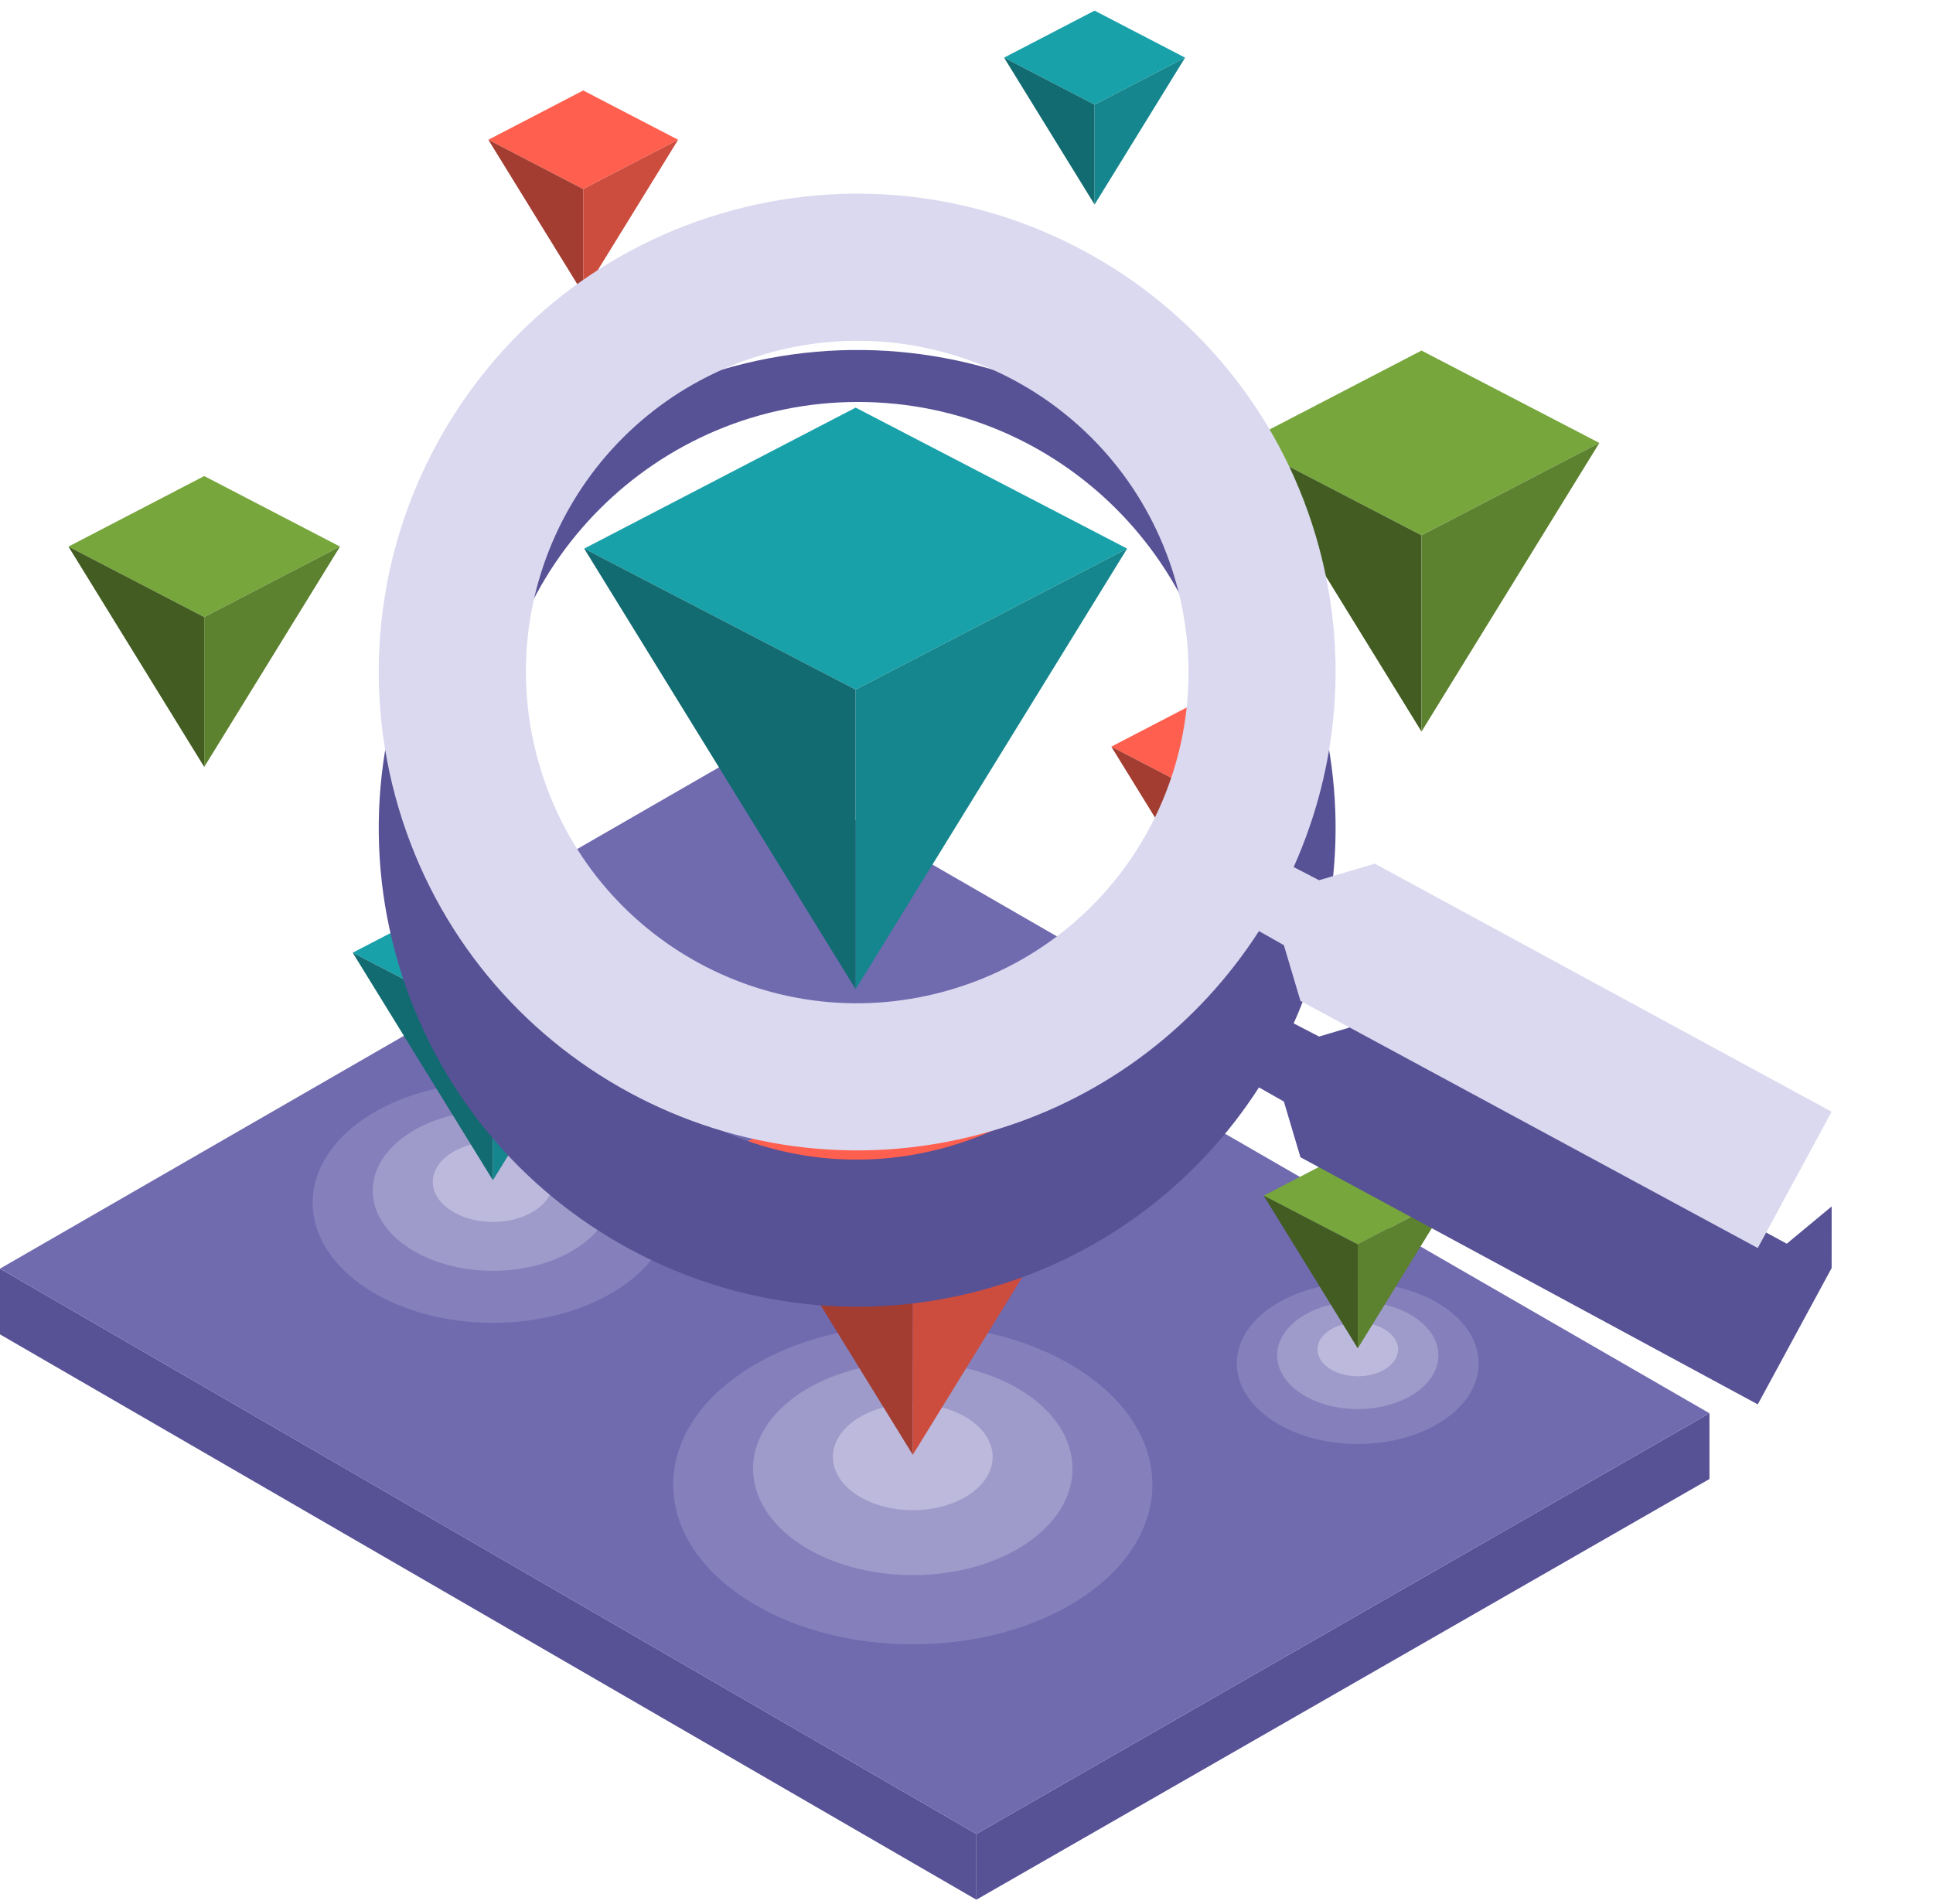 <svg width="204" height="201" viewBox="0 0 204 201" fill="none" xmlns="http://www.w3.org/2000/svg">
<path d="M103.041 200.527V193.588L0 133.914V140.853L103.041 200.527Z" fill="#575195"/>
<path d="M180.409 156.118V149.179L103.041 193.588V200.527L180.409 156.118Z" fill="#575195"/>
<path d="M0 133.914L77.021 89.506L180.409 149.179L103.041 193.588L0 133.914Z" fill="#706AAF"/>
<mask id="mask0_6375_18410" style="mask-type:alpha" maskUnits="userSpaceOnUse" x="57" y="52" width="62" height="61">
<path d="M118.144 82.351C118.144 99.015 104.636 112.524 87.971 112.524C71.307 112.524 57.798 99.015 57.798 82.351C57.798 65.686 71.307 52.178 87.971 52.178C104.636 52.178 118.144 65.686 118.144 82.351Z" fill="#D9D9D9"/>
</mask>
<g mask="url(#mask0_6375_18410)">
<path d="M110.375 216.662V208.098L-16.858 134.444V143.008L110.375 216.662Z" fill="#575195"/>
<path d="M205.907 161.85V153.286L110.375 208.098V216.662L205.907 161.85Z" fill="#575195"/>
<path d="M-16.858 134.444L78.245 79.632L205.907 153.286L110.375 208.098L-16.858 134.444Z" fill="#706AAF"/>
</g>
<path opacity="0.2" d="M71.044 126.954C71.044 133.959 62.526 139.637 52.019 139.637C41.511 139.637 32.993 133.959 32.993 126.954C32.993 119.949 41.511 114.27 52.019 114.27C62.526 114.27 71.044 119.949 71.044 126.954Z" fill="#DBD9EF"/>
<path opacity="0.3" d="M64.702 125.685C64.702 130.355 59.023 134.141 52.019 134.141C45.014 134.141 39.335 130.355 39.335 125.685C39.335 121.015 45.014 117.23 52.019 117.23C59.023 117.23 64.702 121.015 64.702 125.685Z" fill="#DBD9EF"/>
<path opacity="0.5" d="M58.36 124.755C58.36 127.09 55.521 128.983 52.019 128.983C48.516 128.983 45.677 127.09 45.677 124.755C45.677 122.42 48.516 120.527 52.019 120.527C55.521 120.527 58.36 122.42 58.36 124.755Z" fill="#DBD9EF"/>
<path d="M37.221 100.564L52.019 92.877L66.816 100.564L52.019 108.251L37.221 100.564Z" fill="#19A1A9"/>
<path d="M52.019 124.586V108.251L37.221 100.564L52.019 124.586Z" fill="#116B71"/>
<path d="M52.019 124.586V108.251L66.816 100.564L52.019 124.586Z" fill="#15868D"/>
<path opacity="0.2" d="M156.055 143.915C156.055 148.615 150.341 152.425 143.292 152.425C136.242 152.425 130.528 148.615 130.528 143.915C130.528 139.216 136.242 135.406 143.292 135.406C150.341 135.406 156.055 139.216 156.055 143.915Z" fill="#DBD9EF"/>
<path opacity="0.3" d="M151.801 143.064C151.801 146.197 147.991 148.737 143.291 148.737C138.592 148.737 134.782 146.197 134.782 143.064C134.782 139.931 138.592 137.392 143.291 137.392C147.991 137.392 151.801 139.931 151.801 143.064Z" fill="#DBD9EF"/>
<path opacity="0.5" d="M147.546 142.44C147.546 144.007 145.641 145.277 143.292 145.277C140.942 145.277 139.037 144.007 139.037 142.44C139.037 140.874 140.942 139.604 143.292 139.604C145.641 139.604 147.546 140.874 147.546 142.44Z" fill="#DBD9EF"/>
<path d="M133.364 126.211L143.292 121.054L153.219 126.211L143.292 131.368L133.364 126.211Z" fill="#76A63C"/>
<path d="M143.292 142.327V131.368L133.364 126.211L143.292 142.327Z" fill="#425C22"/>
<path d="M143.292 142.327V131.368L153.219 126.211L143.292 142.327Z" fill="#5C812F"/>
<path d="M131.25 46.755L150.019 37.005L168.787 46.755L150.019 56.505L131.25 46.755Z" fill="#76A63C"/>
<path d="M150.019 77.224V56.505L131.251 46.755L150.019 77.224Z" fill="#425C22"/>
<path d="M150.019 77.224V56.505L168.787 46.755L150.019 77.224Z" fill="#5C812F"/>
<path d="M7.225 57.695L21.554 50.251L35.883 57.695L21.554 65.138L7.225 57.695Z" fill="#76A63C"/>
<path d="M21.554 80.956V65.138L7.225 57.695L21.554 80.956Z" fill="#425C22"/>
<path d="M21.554 80.956V65.138L35.883 57.695L21.554 80.956Z" fill="#5C812F"/>
<path d="M105.964 6.085L115.517 1.122L125.069 6.085L115.517 11.047L105.964 6.085Z" fill="#19A1A9"/>
<path d="M115.517 21.593V11.047L105.964 6.085L115.517 21.593Z" fill="#116B71"/>
<path d="M115.517 21.593V11.047L125.069 6.085L115.517 21.593Z" fill="#15868D"/>
<path opacity="0.2" d="M121.618 156.712C121.618 166.023 110.296 173.57 96.331 173.57C82.365 173.57 71.044 166.023 71.044 156.712C71.044 147.402 82.365 139.854 96.331 139.854C110.296 139.854 121.618 147.402 121.618 156.712Z" fill="#DBD9EF"/>
<path opacity="0.3" d="M113.188 155.027C113.188 161.233 105.641 166.265 96.331 166.265C87.02 166.265 79.473 161.233 79.473 155.027C79.473 148.82 87.02 143.788 96.331 143.788C105.641 143.788 113.188 148.82 113.188 155.027Z" fill="#DBD9EF"/>
<path opacity="0.5" d="M104.76 153.79C104.76 156.894 100.986 159.41 96.331 159.41C91.676 159.41 87.902 156.894 87.902 153.79C87.902 150.687 91.676 148.171 96.331 148.171C100.986 148.171 104.76 150.687 104.76 153.79Z" fill="#DBD9EF"/>
<path d="M76.663 121.638L96.331 111.421L115.998 121.638L96.331 131.855L76.663 121.638Z" fill="#FF5F4E"/>
<path d="M96.331 153.565L96.331 131.855L76.663 121.638L96.331 153.565Z" fill="#A33D32"/>
<path d="M96.331 153.565L96.331 131.855L115.998 121.638L96.331 153.565Z" fill="#CC4C3E"/>
<path d="M117.283 78.813L127.297 73.611L137.311 78.813L127.297 84.015L117.283 78.813Z" fill="#FF5F4E"/>
<path d="M127.297 95.07L127.297 84.015L117.283 78.813L127.297 95.07Z" fill="#A33D32"/>
<path d="M127.297 95.07L127.297 84.015L137.311 78.813L127.297 95.07Z" fill="#CC4C3E"/>
<path d="M51.537 14.753L61.551 9.551L71.565 14.753L61.551 19.956L51.537 14.753Z" fill="#FF5F4E"/>
<path d="M61.551 31.01L61.551 19.956L51.537 14.753L61.551 31.01Z" fill="#A33D32"/>
<path d="M61.551 31.01L61.551 19.956L71.565 14.753L61.551 31.01Z" fill="#CC4C3E"/>
<g filter="url(#filter0_dd_6375_18410)">
<path fill-rule="evenodd" clip-rule="evenodd" d="M139.21 99.416L145.092 97.668L188.567 121.281L193.304 117.35L193.303 123.853L185.507 138.242L137.243 112.154L135.495 106.272L132.866 104.785C126.546 114.603 116.833 122.27 104.847 125.832C78.12 133.774 50.017 118.547 42.075 91.82C34.133 65.093 49.36 36.99 76.087 29.048C102.814 21.106 130.917 36.333 138.859 63.06C142.421 75.046 141.302 87.37 136.528 98.025L139.21 99.416ZM59.718 94.076C67.407 108.354 84.247 115.749 100.422 110.942C109.408 108.272 116.509 102.335 120.814 94.815C125.993 88.254 129.083 79.969 129.083 70.962C129.083 49.681 111.831 32.43 90.551 32.43C69.27 32.43 52.018 49.681 52.018 70.962C52.018 79.634 54.883 87.637 59.718 94.076Z" fill="#575195"/>
</g>
<path d="M61.651 57.909L90.302 43.026L118.952 57.909L90.302 72.793L61.651 57.909Z" fill="#19A1A9"/>
<path d="M90.302 104.419V72.793L61.652 57.909L90.302 104.419Z" fill="#116B71"/>
<path d="M90.302 104.419V72.793L118.952 57.909L90.302 104.419Z" fill="#15868D"/>
<path d="M145.092 91.166L139.21 92.913L136.528 91.523C141.302 80.868 142.42 68.544 138.859 56.557C130.916 29.83 102.814 14.604 76.087 22.546C49.359 30.488 34.133 58.59 42.075 85.318C50.017 112.045 78.12 127.272 104.847 119.329C116.833 115.768 126.546 108.101 132.865 98.283L135.495 99.77L137.243 105.652L185.507 131.74L189.405 124.545L193.303 117.351L145.092 91.166ZM100.422 104.44C81.884 109.948 62.473 99.431 56.965 80.893C51.456 62.355 61.974 42.944 80.511 37.436C99.049 31.927 118.46 42.444 123.969 60.982C129.477 79.52 118.96 98.931 100.422 104.44Z" fill="#DBD9EF"/>
<defs>
<filter id="filter0_dd_6375_18410" x="29.97" y="24.943" width="173.334" height="131.299" filterUnits="userSpaceOnUse" color-interpolation-filters="sRGB">
<feFlood flood-opacity="0" result="BackgroundImageFix"/>
<feColorMatrix in="SourceAlpha" type="matrix" values="0 0 0 0 0 0 0 0 0 0 0 0 0 0 0 0 0 0 127 0" result="hardAlpha"/>
<feOffset dy="8"/>
<feGaussianBlur stdDeviation="5"/>
<feComposite in2="hardAlpha" operator="out"/>
<feColorMatrix type="matrix" values="0 0 0 0 0 0 0 0 0 0 0 0 0 0 0 0 0 0 0.1 0"/>
<feBlend mode="normal" in2="BackgroundImageFix" result="effect1_dropShadow_6375_18410"/>
<feColorMatrix in="SourceAlpha" type="matrix" values="0 0 0 0 0 0 0 0 0 0 0 0 0 0 0 0 0 0 127 0" result="hardAlpha"/>
<feOffset dy="2"/>
<feGaussianBlur stdDeviation="2"/>
<feComposite in2="hardAlpha" operator="out"/>
<feColorMatrix type="matrix" values="0 0 0 0 0 0 0 0 0 0 0 0 0 0 0 0 0 0 0.3 0"/>
<feBlend mode="normal" in2="effect1_dropShadow_6375_18410" result="effect2_dropShadow_6375_18410"/>
<feBlend mode="normal" in="SourceGraphic" in2="effect2_dropShadow_6375_18410" result="shape"/>
</filter>
</defs>
</svg>
